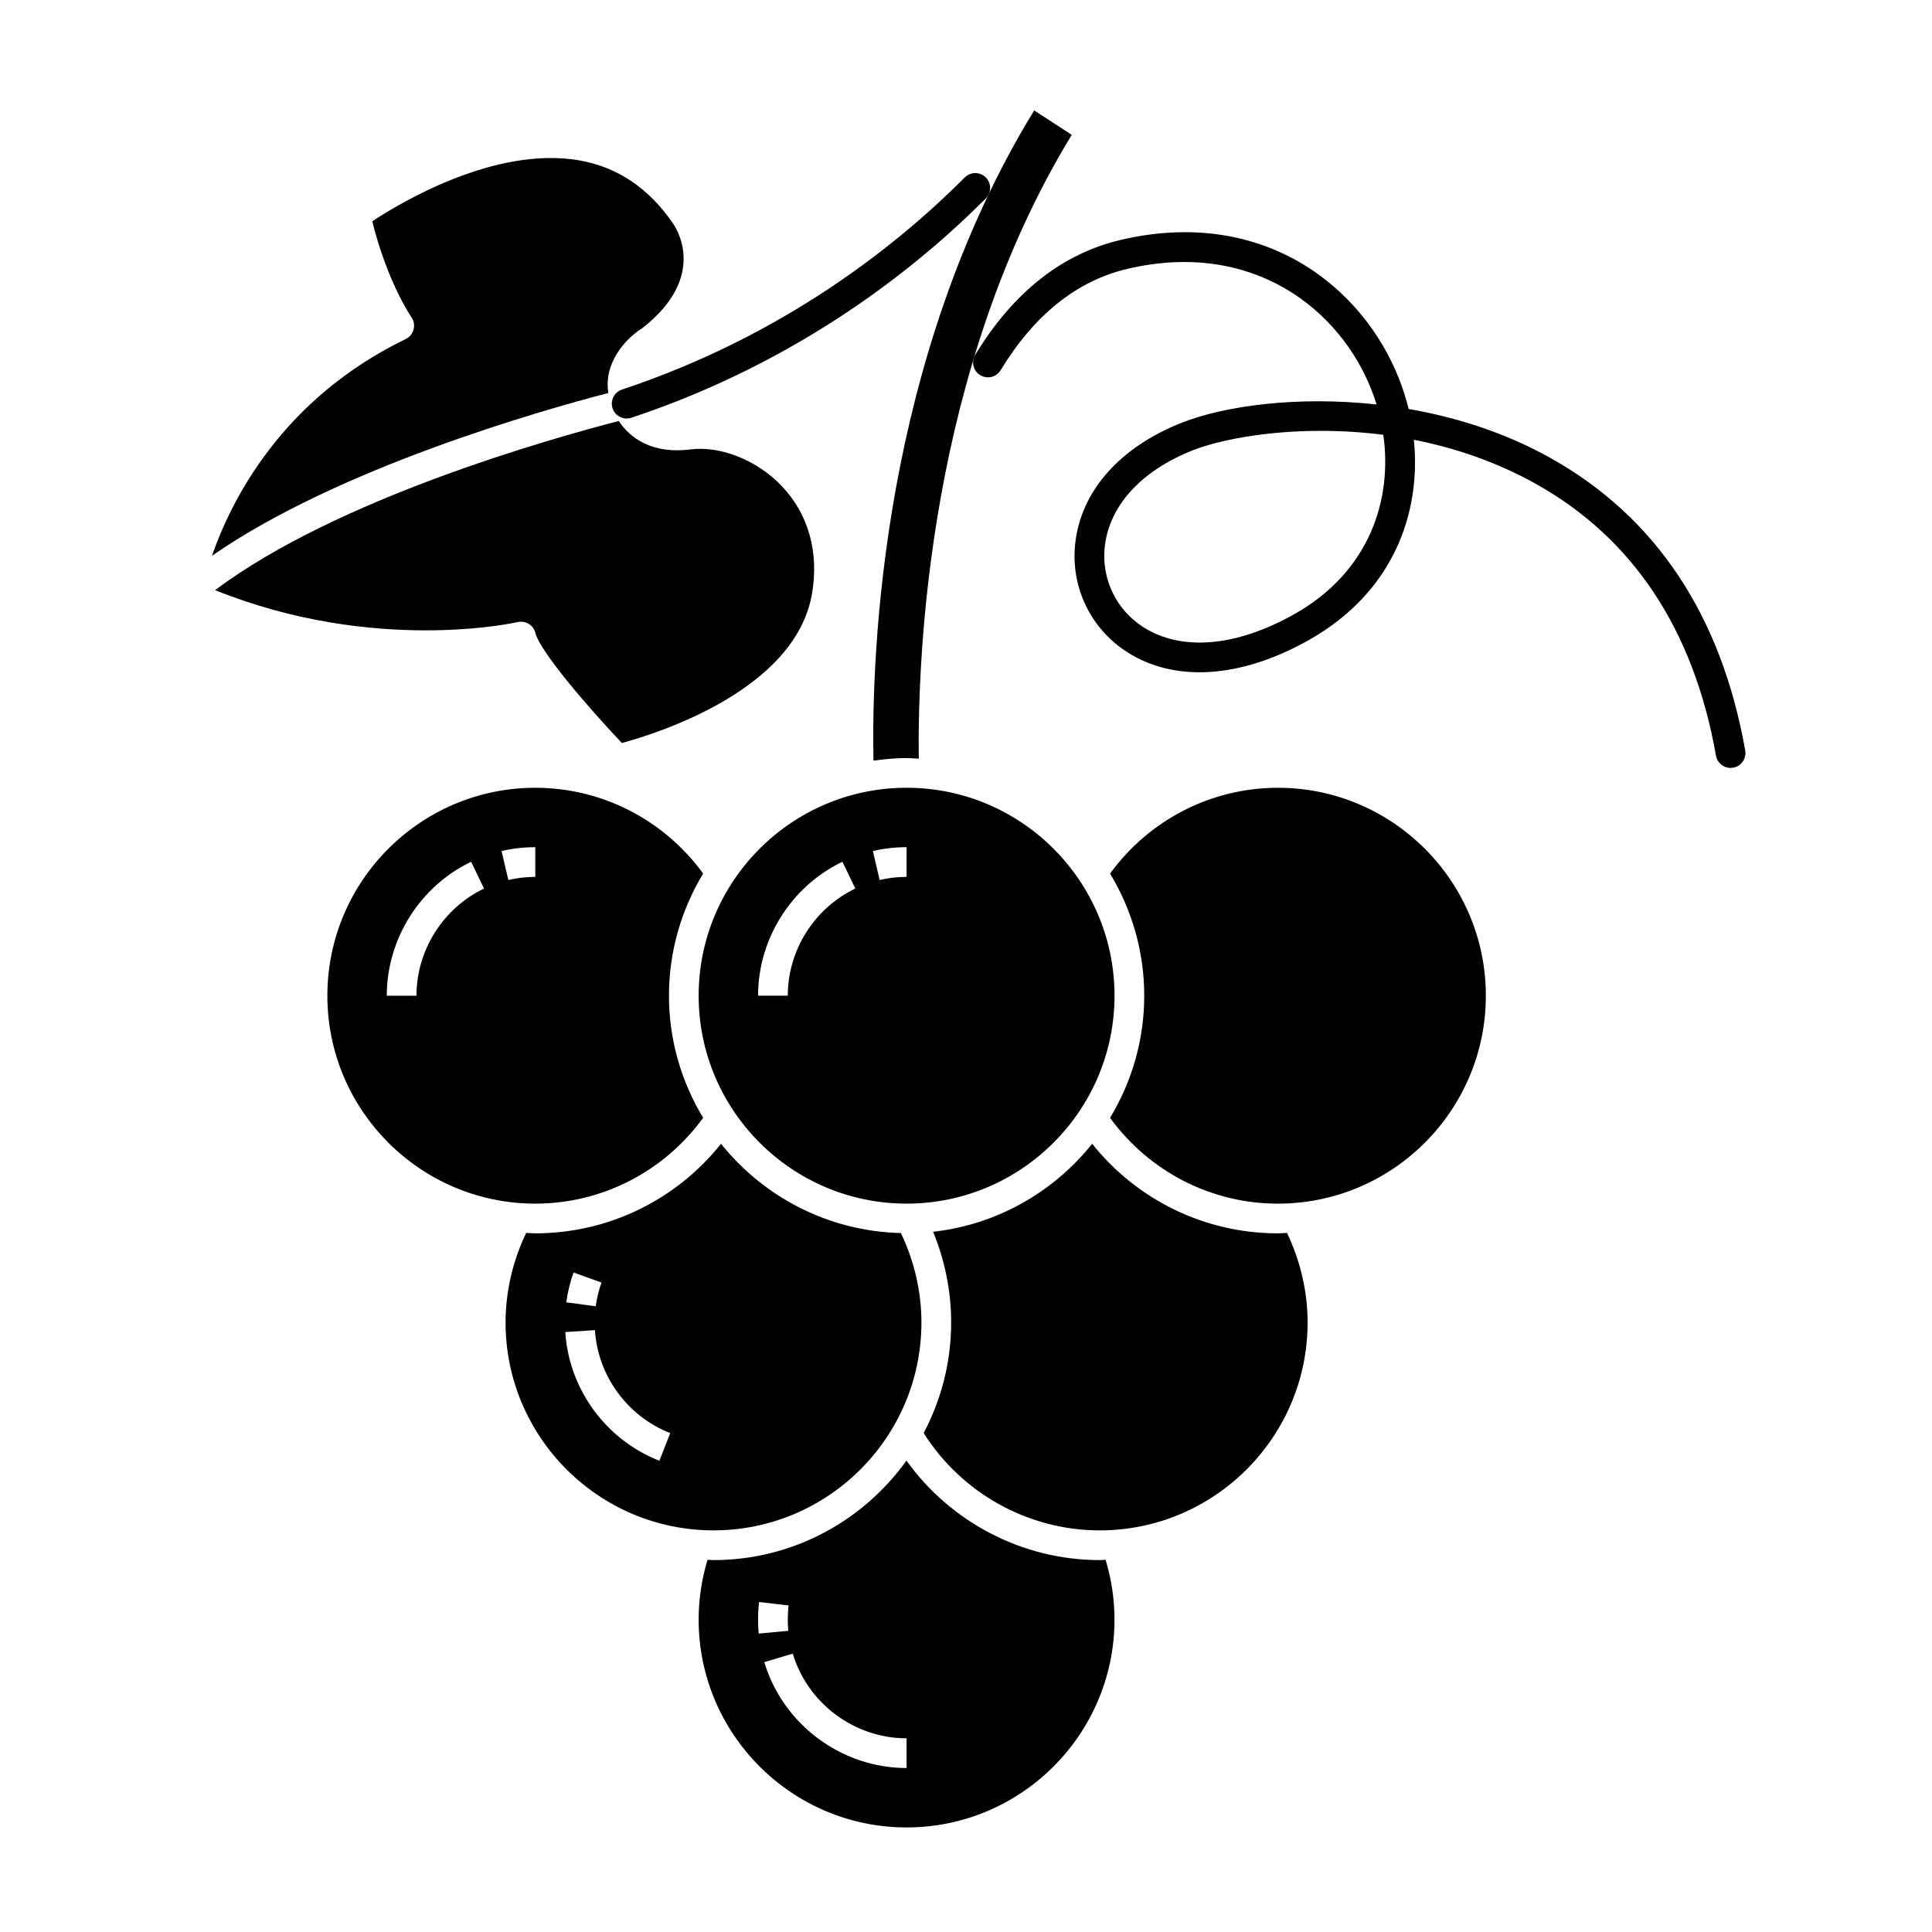 <?xml version="1.0" encoding="UTF-8"?>
<!-- Uploaded to: SVG Repo, www.svgrepo.com, Generator: SVG Repo Mixer Tools -->
<svg fill="#000000" width="800px" height="800px" version="1.1" viewBox="144 144 512 512" xmlns="http://www.w3.org/2000/svg">
 <g>
  <path d="m554.93 265.39c-11.941-6.691-24.93-10.805-37.633-13.004-0.648-2.68-1.477-5.293-2.461-7.816-9.645-24.723-36.184-45.75-73.68-37.031-15.602 3.629-28.621 13.883-38.703 30.48-1.129 1.859-0.539 4.277 1.32 5.406 1.875 1.129 4.285 0.535 5.406-1.32 8.938-14.715 20.293-23.77 33.758-26.895 32.934-7.66 56.152 10.664 64.559 32.223 0.48 1.227 0.914 2.481 1.305 3.754-20.891-2.289-40.141 0.328-51.535 4.805-16.582 6.519-26.914 18.27-28.348 32.246-1.16 11.309 4.035 22.199 13.562 28.426 12.691 8.293 30.363 7.156 48.5-3.113 22.324-12.645 29.68-33.656 27.707-53.008 10.73 2.109 21.812 5.793 32.391 11.719 25.727 14.41 41.77 38.633 47.676 71.992 0.34 1.91 1.996 3.25 3.867 3.25 0.227 0 0.457-0.02 0.691-0.059 2.137-0.383 3.566-2.422 3.188-4.562-6.328-35.801-23.68-61.871-51.57-77.492zm-67.82 41.309c-15.48 8.77-30.172 9.996-40.312 3.375-7.051-4.606-10.898-12.668-10.039-21.035 1.121-10.941 9.652-20.32 23.398-25.723 6.644-2.613 19.012-5.137 33.891-5.137 5.25 0 10.812 0.316 16.547 1.051 2.418 17.16-3.594 36.207-23.484 47.469z"/>
  <path d="m281.17 308.86c0.305-0.074 0.605-0.105 0.906-0.105 1.773 0 3.387 1.211 3.82 3.012 1.133 4.691 13.57 19.281 22.906 29.137 9.25-2.5 45.832-13.926 50.348-39.352 1.973-11.047-0.852-21.246-7.949-28.719-6.492-6.828-16.199-10.746-24.199-9.73-10.223 1.297-16.086-3.055-19.012-7.535-17.629 4.547-74.746 20.574-106.98 44.828 42.324 17.039 79.766 8.555 80.16 8.465z"/>
  <path d="m314.17 231c18-14.016 8.578-27.238 8.164-27.797-6.418-9.398-14.789-14.984-24.953-16.723-22.285-3.801-47.391 11.316-54.73 16.168 4.031 16.215 10.305 25.309 10.371 25.402 0.66 0.945 0.879 2.133 0.582 3.246-0.289 1.113-1.055 2.051-2.09 2.551-32.797 15.918-46.207 42.645-51.344 57.445 33.438-23.207 86.93-38.434 105.05-43.152-1.332-8.246 4.902-14.625 8.949-17.141z"/>
  <path d="m329.15 407.87c0 30.387 24.719 55.105 55.105 55.105 30.387 0 55.105-24.719 55.105-55.105 0-30.387-24.719-55.105-55.105-55.105-30.387 0-55.105 24.719-55.105 55.105zm23.617 0h-7.871c0-15.035 8.773-28.965 22.355-35.5l3.414 7.098c-10.875 5.227-17.898 16.375-17.898 28.402zm31.488-31.488c-2.414 0-4.816 0.277-7.148 0.82l-1.785-7.668c2.914-0.684 5.918-1.023 8.934-1.023z"/>
  <path d="m388.19 494.46c0-8.219-1.934-16.34-5.441-23.691-19.273-0.461-36.414-9.59-47.668-23.664-11.914 14.949-29.926 23.742-49.227 23.742-0.816 0-1.602-0.09-2.41-0.121-3.527 7.367-5.465 15.504-5.465 23.734 0 30.387 24.719 55.105 55.105 55.105 30.387 0 55.105-24.719 55.105-55.105zm-92.199-13.23 7.41 2.66c-0.723 2.016-1.234 4.129-1.527 6.289l-7.801-1.047c0.367-2.711 1.016-5.367 1.918-7.902zm22.754 49.887c-14.176-5.559-23.965-18.949-24.941-34.109l7.856-0.508c0.781 12.125 8.613 22.84 19.961 27.293z"/>
  <path d="m375.47 345.58c2.883-0.398 5.797-0.684 8.785-0.684 1.086 0 2.148 0.109 3.223 0.164-0.336-27.844 2.668-103.33 40.547-165.32l-9.957-6.477c-40.375 65.895-43.133 143.69-42.598 172.32z"/>
  <path d="m330.34 440.24c-5.711-9.477-9.059-20.523-9.059-32.367s3.344-22.895 9.059-32.371c-10.371-14.234-26.781-22.734-44.48-22.734-30.387 0-55.105 24.719-55.105 55.105 0 30.387 24.719 55.105 55.105 55.105 17.695 0 34.105-8.5 44.48-22.738zm-75.969-32.367h-7.871c0-15.035 8.773-28.965 22.355-35.5l3.414 7.098c-10.879 5.227-17.898 16.375-17.898 28.402zm22.551-38.336c2.918-0.684 5.922-1.023 8.938-1.023v7.871c-2.414 0-4.816 0.277-7.148 0.82z"/>
  <path d="m482.66 470.85c-19.301 0-37.312-8.793-49.227-23.738-10.172 12.723-25.137 21.422-42.152 23.32 3.125 7.582 4.785 15.773 4.785 24.031 0 10.578-2.648 20.543-7.281 29.305 10.055 15.957 27.719 25.801 46.641 25.801 30.387 0 55.105-24.719 55.105-55.105 0-8.234-1.941-16.367-5.469-23.738-0.801 0.035-1.594 0.125-2.402 0.125z"/>
  <path d="m435.42 557.44c-20.359 0-39.445-9.977-51.199-26.359-11.441 15.93-30.074 26.359-51.137 26.359-0.535 0-1.051-0.066-1.582-0.078-1.531 5.113-2.356 10.418-2.356 15.824 0 30.387 24.719 55.105 55.105 55.105 30.387 0 55.105-24.719 55.105-55.105 0-5.402-0.824-10.711-2.356-15.824-0.531 0.012-1.047 0.078-1.582 0.078zm-90.355 19.477c-0.109-1.227-0.172-2.477-0.172-3.731 0-1.555 0.09-3.109 0.27-4.637l7.816 0.914c-0.141 1.23-0.215 2.469-0.215 3.723 0 1.012 0.047 2.012 0.141 2.996zm39.188 35.629c-17.238 0-32.742-11.539-37.707-28.059l7.543-2.258c3.965 13.211 16.371 22.445 30.164 22.445z"/>
  <path d="m482.66 352.77c-17.695 0-34.105 8.496-44.48 22.738 5.711 9.473 9.055 20.523 9.055 32.367s-3.344 22.891-9.059 32.367c10.379 14.238 26.785 22.738 44.484 22.738 30.387 0 55.105-24.719 55.105-55.105-0.004-30.387-24.723-55.105-55.105-55.105z"/>
  <path d="m306.34 252.22c0.551 1.648 2.086 2.695 3.734 2.695 0.41 0 0.832-0.066 1.238-0.203 44.539-14.812 75.664-39.785 93.93-58.129 1.535-1.539 1.527-4.031-0.012-5.566-1.543-1.535-4.027-1.527-5.57 0.012-17.66 17.734-47.758 41.887-90.832 56.211-2.059 0.688-3.172 2.918-2.488 4.981z"/>
 </g>
</svg>